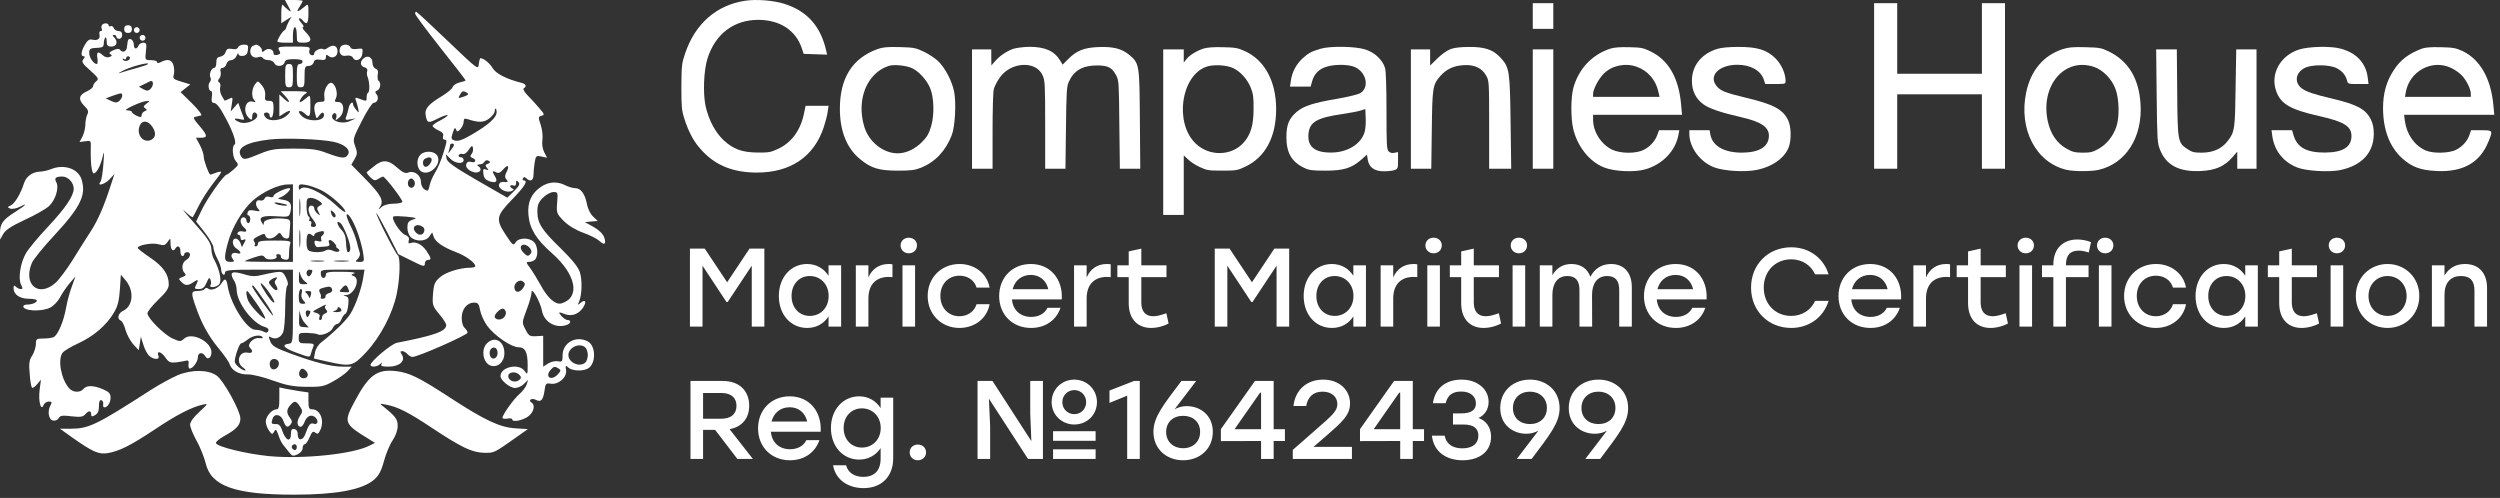 <svg width="482" height="96" viewBox="0 0 482 96" fill="none" xmlns="http://www.w3.org/2000/svg">
<rect x="0" y="0" width="482" height="96" fill="#333333" stroke="none"/>
<path d="M55.577 1.197C56.213 2.394 56.213 2.431 55.502 1.87C55.128 1.571 54.679 1.122 54.53 0.935C54.38 0.711 54.23 1.459 54.23 2.544V4.489L55.203 3.853L56.213 3.217L55.689 4.115C55.427 4.638 55.203 5.199 55.166 5.349C55.166 5.498 54.978 5.76 54.754 5.91C54.343 6.172 53.482 7.593 53.482 8.004C53.482 8.116 54.156 8.229 54.978 8.229H56.474V6.733C56.474 5.91 56.661 5.237 56.849 5.237C57.073 5.237 57.223 5.91 57.223 6.733C57.223 8.191 57.26 8.229 58.532 8.229C60.14 8.229 60.252 7.481 58.906 6.172C58.419 5.648 58.195 5.237 58.419 5.237C58.644 5.237 58.532 4.9 58.158 4.489C57.784 4.077 57.559 3.666 57.671 3.554C57.784 3.441 58.083 3.591 58.345 3.928C59.167 4.9 59.467 4.563 59.467 2.544C59.467 0.748 59.429 0.674 58.831 1.197C57.41 2.394 56.998 2.469 57.709 1.384C58.045 0.861 58.345 0.3 58.345 0.187C58.345 0.075 57.597 0 56.661 0H54.941L55.577 1.197Z" fill="white"/>
<path d="M80.041 2.656C80.041 2.88 82.247 5.835 84.903 9.201C87.596 12.567 89.765 15.41 89.765 15.485C89.765 15.597 89.241 15.746 88.606 15.896C87.97 16.046 87.371 16.457 87.259 16.794C87.184 17.13 86.249 17.878 85.239 18.514C82.472 20.16 81.799 21.02 82.098 22.404C82.397 23.788 82.584 23.788 84.566 22.778C85.426 22.366 86.174 22.105 86.287 22.217C86.399 22.292 85.8 22.74 84.94 23.189C84.08 23.601 83.407 24.087 83.407 24.274C83.407 24.461 83.893 24.835 84.529 25.134C85.314 25.471 85.576 25.807 85.426 26.256C85.314 26.705 85.426 26.929 85.763 26.929C86.212 26.929 86.174 27.341 85.501 29.435C85.09 30.857 84.342 32.577 83.856 33.325C83.407 34.073 82.921 35.195 82.808 35.831C82.584 36.841 82.509 36.916 81.873 36.541C81.462 36.28 81.163 35.681 81.163 35.083C81.163 33.811 79.891 32.839 78.769 33.25C78.171 33.512 77.684 33.288 76.562 32.315C74.879 30.782 73.757 30.707 72.112 32.053C71.438 32.614 70.802 33.101 70.728 33.175C70.615 33.25 70.915 33.662 71.364 34.148C72.074 34.821 72.299 34.896 72.934 34.484C73.346 34.26 73.757 34.036 73.832 34.036C74.243 34.036 77.759 38.636 77.572 38.935C77.46 39.122 76.674 39.272 75.852 39.272C74.917 39.272 74.019 39.534 73.57 39.908C72.86 40.544 72.86 40.544 73.346 39.758C74.019 38.636 73.383 37.477 70.242 34.297L67.736 31.754L68.371 30.669C68.895 29.735 68.932 29.435 68.484 28.201C67.997 26.855 68.035 26.705 69.755 23.339C70.728 21.394 71.775 19.823 72.037 19.823C72.785 19.823 73.121 18.813 72.598 18.177C72.261 17.803 72.299 17.616 72.747 17.429C73.346 17.205 73.533 15.896 72.972 15.559C72.822 15.447 72.747 14.924 72.822 14.4C72.972 13.764 72.822 13.39 72.411 13.241C72.074 13.128 71.812 12.605 71.812 12.118C71.812 11.034 70.915 10.585 70.129 11.221C69.344 11.857 69.419 12.754 70.279 12.979C70.728 13.091 70.915 13.39 70.802 13.689C70.69 13.989 70.728 14.512 70.877 14.849C71.251 15.784 71.326 17.616 70.99 17.841C70.802 17.916 70.69 18.327 70.69 18.738C70.69 19.561 70.69 19.561 69.381 19.075C68.521 18.738 68.409 18.776 68.596 19.299C68.708 19.636 68.932 20.347 69.045 20.87C69.232 21.843 69.232 21.843 68.671 21.17C68.334 20.758 68.072 20.309 68.072 20.122C68.072 19.374 67.399 19.935 67.212 20.833C67.1 21.431 66.875 22.179 66.726 22.553C66.501 23.114 66.651 23.189 67.549 23.002L68.633 22.815L67.549 23.301C65.903 24.124 63.434 23.227 64.145 22.067C64.519 21.469 65.08 21.992 64.818 22.74C64.594 23.301 64.706 23.264 65.417 22.666C66.539 21.656 66.389 19.636 65.192 19.674C64.519 19.674 64.444 19.561 64.743 19C65.155 18.215 64.856 16.644 64.145 16.083C63.434 15.485 62.312 17.242 62.537 18.626C62.649 19.524 62.574 19.636 61.751 19.636C60.667 19.636 60.367 20.384 60.779 21.992C61.003 22.927 61.078 22.965 61.489 22.329C62.088 21.544 62.462 21.506 62.462 22.217C62.462 23.376 59.62 23.563 58.31 22.479C57.824 22.067 57.525 21.618 57.675 21.469C57.862 21.319 58.273 21.469 58.647 21.805C59.694 22.778 59.844 22.591 59.844 20.309C59.844 18.364 59.806 18.252 59.208 18.776C57.936 19.86 57.488 19.973 57.936 19.15C58.161 18.701 58.647 18.177 59.021 17.991C59.47 17.691 58.946 17.616 56.889 17.579H54.121L54.907 18.439C56.029 19.636 55.954 20.16 54.795 19.075L53.86 18.215V20.309V22.441L54.795 21.843C56.104 20.983 56.365 21.431 55.131 22.404C54.047 23.264 52.027 23.451 51.316 22.74C50.718 22.142 50.755 21.693 51.429 21.693C51.728 21.693 51.99 21.955 51.99 22.292C51.99 22.591 52.177 22.74 52.364 22.628C52.588 22.516 52.738 21.731 52.738 20.908C52.738 19.636 52.625 19.449 51.877 19.449C51.129 19.449 51.017 19.299 51.129 18.402C51.204 17.766 50.98 17.018 50.493 16.457C49.745 15.559 49.708 15.522 49.184 16.233C48.511 17.093 48.436 18.738 49.035 19.337C49.371 19.674 49.297 19.748 48.736 19.599C47.202 19.187 46.716 21.693 48.1 22.853C48.511 23.189 48.623 23.114 48.623 22.479C48.623 21.693 49.147 21.394 49.521 21.992C50.082 22.927 47.651 24.124 46.192 23.563C44.958 23.077 44.995 22.666 46.23 22.965C47.09 23.189 47.165 23.114 46.94 22.553C46.791 22.179 46.492 21.431 46.305 20.87L45.931 19.823L45.182 20.683L44.472 21.506L44.696 20.085C44.921 18.701 44.883 18.664 44.135 19.075C43.687 19.299 43.312 19.449 43.275 19.374C43.238 19.299 42.976 18.888 42.714 18.402C42.452 17.916 42.34 17.205 42.452 16.831C42.564 16.457 42.49 16.046 42.265 15.896C41.966 15.709 41.966 15.485 42.303 15.111C42.527 14.811 42.639 14.25 42.527 13.839C42.415 13.353 42.527 13.091 42.901 13.091C43.2 13.091 43.537 12.754 43.649 12.343C43.761 11.931 44.173 11.595 44.547 11.595C44.958 11.595 45.444 11.221 45.631 10.735C45.818 10.286 45.968 10.136 45.968 10.398C46.005 10.697 46.342 10.847 46.866 10.772C47.464 10.697 47.726 10.361 47.801 9.613C47.913 8.752 47.801 8.603 47.015 8.603C46.492 8.603 46.005 8.827 45.893 9.126C45.743 9.463 45.332 9.575 44.696 9.426C43.948 9.313 43.687 9.426 43.499 10.024C43.387 10.473 42.938 10.847 42.49 10.922C41.891 10.996 41.704 11.296 41.704 12.044C41.742 12.642 41.517 13.091 41.293 13.091C40.732 13.091 40.245 14.4 40.582 14.961C40.732 15.185 40.657 15.597 40.433 15.859C40.021 16.345 40.245 17.579 40.732 17.579C40.881 17.579 40.956 18.065 40.844 18.701C40.732 19.449 40.844 19.823 41.143 19.823C41.742 19.823 42.415 20.683 43.612 22.965C44.995 25.583 45.669 27.603 45.22 27.864C44.659 28.238 44.846 30.37 45.482 31.081C46.043 31.717 46.005 31.829 45.033 32.689C44.434 33.213 43.836 33.662 43.724 33.662C43.2 33.662 39.946 38.262 38.937 40.394L37.815 42.713L39.498 44.845C40.395 46.004 41.143 47.276 41.143 47.687C41.143 48.099 41.48 49.071 41.891 49.856C42.303 50.605 42.639 51.577 42.639 51.951C42.639 52.362 42.826 52.811 43.013 52.923C43.238 53.035 43.387 52.886 43.387 52.587C43.387 52.063 44.248 51.988 49.932 51.988H56.478V59.057C56.478 66.126 56.478 66.163 55.655 66.276C54.196 66.463 54.72 67.099 57.039 67.959C59.806 68.969 59.732 68.969 59.956 68.146C60.031 67.809 60.255 67.211 60.405 66.837C60.629 66.313 60.442 66.201 59.133 66.201C57.712 66.201 57.6 66.126 57.6 65.154C57.6 64.219 57.675 64.144 59.245 64.181C60.143 64.219 61.041 64.331 61.228 64.443C61.901 64.854 63.771 64.106 64.145 63.283C64.332 62.835 64.743 62.461 65.005 62.461C65.267 62.461 65.641 62.049 65.828 61.563C66.015 61.077 66.352 60.591 66.576 60.516C66.8 60.441 67.062 59.693 67.137 58.833C67.287 57.599 67.174 57.224 66.651 57.112C66.09 56.963 66.09 56.925 66.726 56.888C68.371 56.776 69.568 53.746 68.184 53.223C67.623 52.998 67.623 52.961 68.297 52.699C68.708 52.549 67.736 52.4 65.94 52.4C63.509 52.362 62.836 52.474 62.836 52.886C62.836 53.821 61.901 53.821 61.864 52.886C61.789 51.988 61.789 51.988 66.015 51.988H70.279L70.054 53.372C69.755 55.541 68.521 58.982 67.549 60.516C66.763 61.788 64.369 64.106 61.938 66.014C61.377 66.425 60.854 67.285 60.742 67.921L60.517 69.118L63.135 69.717C67.661 70.726 68.035 70.652 70.615 67.884C73.308 65.004 75.702 60.478 76.487 56.663C77.123 53.634 77.236 49.52 76.674 49.183C76.226 48.884 72.56 41.703 72.56 41.105C72.56 40.88 73.495 42.563 74.692 44.845L76.787 48.996L79.367 50.268C81.649 51.427 81.911 51.465 81.911 50.829C81.911 50.455 82.172 50.118 82.472 50.118C83.22 50.118 83.182 49.819 82.21 48.36C81.35 47.089 80.115 46.49 79.143 46.864C78.769 47.014 78.694 46.864 78.806 46.341C78.956 45.855 78.732 45.555 78.133 45.294C77.161 44.957 75.328 42.077 75.852 41.74C76.039 41.628 77.161 41.666 78.395 41.778C80.377 42.002 80.489 42.039 79.592 42.339C78.732 42.638 78.545 42.937 78.545 43.91C78.545 44.62 78.844 45.406 79.218 45.742C80.19 46.64 82.135 46.565 82.771 45.593L83.332 44.807L83.594 45.593C83.893 46.602 85.389 47.65 87.858 48.585C89.765 49.295 91.635 50.642 91.635 51.315C91.635 51.465 91.224 51.614 90.7 51.614C88.68 51.614 85.913 52.474 84.791 53.484C83.818 54.345 83.631 54.793 83.481 56.701C83.332 58.833 83.407 59.02 84.678 60.553C85.426 61.413 86.025 62.386 86.025 62.685C86.025 63.882 83.669 64.705 76.525 66.089C75.478 66.276 71.438 69.679 71.438 70.352C71.438 70.839 72.71 70.764 73.271 70.203C73.682 69.829 73.757 69.829 73.533 70.203C73.346 70.577 73.72 70.689 74.917 70.689C76.974 70.689 78.245 69.604 77.497 68.407C77.123 67.847 77.123 67.697 77.572 67.697C77.834 67.697 78.283 67.959 78.545 68.258C78.806 68.557 79.255 68.819 79.517 68.819C80.564 68.819 90.139 64.593 90.139 64.144C90.139 63.882 89.877 63.471 89.578 63.209C89.241 62.947 89.017 62.124 89.017 61.301C89.017 59.618 90.027 58.346 91.411 58.346C92.159 58.346 92.346 58.571 92.57 59.843C92.72 60.628 93.318 61.974 93.916 62.797C95.263 64.667 98.592 66.949 99.938 66.949C101.247 66.949 101.733 67.847 101.733 70.39C101.733 72.26 101.696 72.335 101.135 71.512C100.05 69.978 96.497 70.726 96.497 72.522C96.497 73.307 98.293 74.803 99.302 74.803C99.826 74.803 100.574 74.466 101.023 74.018L101.808 73.232L101.546 74.13C101.397 74.579 100.798 75.402 100.2 75.925C99.078 76.86 96.871 79.965 96.871 80.563C96.871 80.713 97.283 80.787 97.806 80.713C98.33 80.6 98.741 80.675 98.741 80.825C98.741 81.423 100.387 81.161 101.659 80.413C102.855 79.665 103.304 78.132 102.481 77.608C101.733 77.159 102.519 76.673 103.304 77.085C104.277 77.608 104.726 77.159 104.987 75.289C105.174 73.943 105.249 73.831 106.184 73.98C107.68 74.205 109.326 72.746 109.139 71.4C108.989 70.427 109.027 70.352 109.588 70.876C110.298 71.512 112.281 71.624 113.328 71.063C114.936 70.203 114.936 66.687 113.328 65.827C111.084 64.63 108.466 66.051 108.466 68.52C108.466 69.717 108.391 69.829 107.531 69.642C107.007 69.567 106.184 69.754 105.661 70.091L104.726 70.689V67.734V64.742L103.379 64.817C102.145 64.892 101.92 64.742 101.322 63.545C100.611 62.199 100.611 62.199 101.546 59.693C102.07 58.346 102.481 56.85 102.481 56.364C102.481 55.205 104.165 58.16 104.501 59.955C104.913 62.161 107.269 63.433 109.363 62.61C110.074 62.349 110.149 61.713 109.476 61.713C109.176 61.713 108.653 61.376 108.279 60.965C107.531 60.104 107.643 60.067 108.989 60.591C110.261 61.039 111.607 60.553 112.43 59.282C113.141 58.16 112.879 57.636 111.944 58.384C111.383 58.87 111.346 58.833 111.645 58.16C112.206 56.85 112.281 53.933 111.794 52.474C111.495 51.502 110.261 50.006 108.092 47.874C104.426 44.321 103.603 43.012 103.603 40.768C103.603 39.534 103.828 38.973 104.688 38.112C105.287 37.514 106.184 37.028 106.708 37.028C107.568 37.028 107.568 37.103 107.418 39.085C107.269 41.067 107.306 41.179 108.69 42.601C109.588 43.498 111.009 44.358 112.468 44.882C113.739 45.331 115.123 46.041 115.572 46.453C116.544 47.388 116.956 47.051 116.47 45.705C116.245 45.106 115.46 44.321 114.45 43.76L112.767 42.825L114.001 42.713L115.235 42.601L114.338 41.74C113.851 41.291 113.328 40.244 113.178 39.421C112.804 37.402 111.981 36.28 110.934 36.28C110.448 36.28 109.55 36.018 108.989 35.719C107.456 34.933 105.773 35.008 104.314 36.018C102.444 37.252 101.659 39.01 101.883 41.441C102.107 44.097 103.416 46.191 106.409 48.809C111.121 52.961 111.944 57.374 108.241 58.496C107.119 58.833 105.511 57.411 104.202 54.906C103.603 53.821 102.706 52.362 102.22 51.689C101.397 50.605 101.397 50.492 101.995 50.492C102.407 50.492 102.893 50.305 103.155 50.043C103.828 49.37 103.678 47.313 102.93 46.64C101.958 45.742 99.976 45.817 99.415 46.715C99.003 47.425 98.853 47.313 97.544 45.331C95.525 42.264 95.637 41.666 98.741 38.449C101.21 35.906 101.883 34.784 100.948 34.784C100.761 34.784 100.686 34.597 100.836 34.372C100.985 34.073 101.172 34.073 101.472 34.372C102.22 35.12 102.855 34.821 102.855 33.736C102.855 33.175 102.968 32.091 103.08 31.343C103.304 30.034 103.379 29.959 104.389 30.183L105.474 30.408L104.913 29.323C104.576 28.65 104.464 27.752 104.576 26.929C104.688 26.181 104.539 24.947 104.239 24.049C103.753 22.628 103.753 22.479 104.389 22.329C105.025 22.142 104.987 22.03 104.052 20.945C103.491 20.272 102.481 19.15 101.808 18.477C101.135 17.803 100.761 17.168 100.985 17.018C101.621 16.644 101.397 16.195 100.537 15.971C97.694 15.26 95.637 14.213 95.001 13.166C94.403 12.156 93.243 11.221 92.608 11.221C92.533 11.221 92.383 11.744 92.308 12.38C92.196 13.502 92.084 13.39 86.324 7.892C83.07 4.788 80.34 2.244 80.228 2.244C80.115 2.244 80.041 2.431 80.041 2.656ZM90.064 17.916C90.438 18.14 90.289 18.327 89.428 18.626C88.344 19 88.269 19 88.643 18.327C89.092 17.504 89.316 17.429 90.064 17.916ZM95.749 21.656C95.749 22.628 94.253 24.012 91.261 25.77C89.391 26.892 88.418 27.266 87.783 27.116C86.96 26.892 86.922 26.78 87.296 25.583C87.596 24.685 87.745 24.498 87.895 24.91C88.119 25.471 88.194 25.471 88.755 24.91C89.092 24.536 89.391 23.9 89.391 23.488C89.391 22.853 89.541 22.778 90.251 23.002C92.308 23.675 93.318 23.638 94.365 22.815C94.926 22.366 95.375 21.768 95.375 21.469C95.375 21.17 95.45 20.945 95.562 20.945C95.674 20.945 95.749 21.244 95.749 21.656ZM64.295 27.341C66.464 27.79 67.698 28.912 67.062 29.847C66.576 30.632 65.865 30.557 63.023 29.51C61.19 28.799 60.068 28.65 56.665 28.65C53.074 28.65 52.251 28.762 50.082 29.66C47.202 30.857 46.903 30.894 46.417 30.034C45.556 28.5 47.501 27.416 51.99 26.892C54.944 26.555 61.826 26.817 64.295 27.341ZM87.521 27.939C87.521 28.126 87.222 28.575 86.885 28.986C86.362 29.66 86.324 29.66 86.549 29.061C86.661 28.687 86.773 28.201 86.773 28.014C86.773 27.827 86.96 27.677 87.147 27.677C87.371 27.677 87.521 27.79 87.521 27.939ZM90.924 29.697C90.588 30.071 90.625 30.258 91.074 30.445C91.934 30.744 91.747 31.492 90.887 31.23C90.363 31.081 90.064 31.193 89.915 31.605C89.466 32.689 91.972 33.886 92.608 32.876C92.72 32.652 92.608 32.315 92.346 32.128C91.859 31.829 91.897 31.754 92.757 31.642C92.981 31.642 93.281 31.418 93.43 31.156C93.58 30.894 93.916 30.819 94.216 31.006C94.59 31.23 94.552 31.38 94.066 31.567C93.543 31.754 93.505 31.904 93.879 32.353C94.29 32.839 94.253 32.876 93.73 32.689C93.168 32.465 93.094 32.614 93.206 33.512C93.281 34.297 93.617 34.672 94.328 34.933C95.6 35.382 96.048 35.008 95.45 34.036C94.852 33.026 94.889 32.801 95.637 33.213C96.086 33.475 96.46 33.325 97.096 32.577C97.993 31.567 98.293 32.016 97.582 33.325C97.32 33.886 97.32 34.223 97.657 34.634C98.031 35.083 97.956 35.158 97.208 35.083C96.647 35.008 96.31 35.195 96.198 35.606C96.048 36.429 97.657 37.252 98.629 36.841C99.078 36.654 99.153 36.504 98.853 36.392C98.592 36.28 98.367 36.055 98.367 35.868C98.367 35.719 98.629 35.644 98.928 35.756C99.302 35.906 99.489 35.756 99.489 35.307C99.489 34.784 99.602 34.746 99.938 35.083C100.312 35.457 100.125 35.831 99.115 36.841L97.806 38.112L92.009 34.784C87.558 32.203 86.174 31.23 86.1 30.557L85.95 29.735L86.773 30.557C87.671 31.53 89.391 31.717 89.391 30.857C89.391 30.557 89.129 30.296 88.793 30.296C88.493 30.296 88.344 30.108 88.456 29.884C88.606 29.66 88.942 29.585 89.204 29.697C89.503 29.809 90.027 29.435 90.363 28.874C90.962 28.014 91.074 27.977 91.186 28.538C91.261 28.912 91.149 29.435 90.924 29.697ZM79.928 35.008C80.228 35.794 79.442 36.579 78.881 36.018C78.395 35.532 78.694 34.41 79.293 34.41C79.517 34.41 79.779 34.672 79.928 35.008ZM56.478 43.012V50.492H51.728C49.147 50.492 47.09 50.417 47.165 50.343C47.24 50.268 48.062 49.931 48.998 49.632C50.493 49.146 50.718 49.146 51.092 49.669C51.541 50.305 53.71 50.006 53.299 49.37C53.186 49.146 53.336 48.996 53.635 48.996C53.972 48.996 54.196 49.221 54.159 49.445C54.084 49.707 54.421 49.969 54.907 50.043C55.617 50.156 55.73 50.006 55.73 48.884C55.73 48.136 55.842 47.313 55.954 46.977C56.141 46.453 55.73 46.378 52.962 46.378C50.344 46.378 49.745 46.49 49.745 46.939C49.745 47.238 49.559 47.5 49.297 47.5C49.072 47.5 48.998 47.388 49.11 47.238C49.259 47.126 49.184 46.789 48.998 46.565C48.698 46.228 48.96 45.929 49.82 45.518C50.905 44.994 51.054 44.994 51.167 45.443C51.354 46.191 52.551 46.154 53.299 45.368C53.897 44.77 53.972 44.77 54.309 45.368C54.72 46.116 55.73 46.228 55.767 45.518C55.767 45.294 55.842 44.433 55.917 43.685C56.029 42.451 55.917 42.301 55.019 42.189C52.887 41.927 50.867 42.301 50.867 42.975C50.83 43.498 50.793 43.461 50.456 42.862C49.82 41.852 50.606 41.516 53.373 41.703C55.58 41.852 55.73 41.815 55.954 40.992C56.365 39.384 55.992 38.711 54.608 38.524C53.486 38.337 53.411 38.262 54.084 38.038C55.056 37.701 56.403 36.28 55.767 36.28C54.944 36.28 52.738 37.364 52.738 37.776C52.738 38.038 52.438 38.112 51.99 37.963C51.503 37.813 51.167 37.925 51.017 38.262C50.905 38.599 50.531 38.748 50.082 38.636C49.259 38.412 49.072 39.571 49.858 40.356C50.232 40.768 50.082 40.805 49.147 40.618C48.249 40.431 47.913 40.506 47.763 40.917C47.614 41.254 47.688 41.516 47.875 41.516C48.1 41.516 48.249 41.852 48.249 42.264C48.249 42.675 48.1 43.012 47.875 43.012C47.688 43.012 47.501 42.75 47.501 42.451C47.501 42.152 47.24 41.89 46.94 41.89C46.641 41.89 46.379 42.189 46.379 42.601C46.379 42.975 46.641 43.498 46.94 43.76C47.726 44.396 47.651 44.845 46.791 44.62C46.417 44.508 45.968 44.62 45.856 44.845C45.706 45.069 45.781 45.256 45.968 45.256C46.192 45.256 46.379 45.518 46.379 45.855C46.379 46.228 46.566 46.378 46.94 46.228C47.427 46.041 47.464 46.154 47.09 46.827L46.641 47.65L46.342 46.827C46.155 46.378 45.781 46.004 45.444 46.004C44.621 46.004 44.734 47.425 45.631 47.949C46.566 48.547 46.604 49.108 45.669 48.809C44.771 48.547 44.285 49.221 44.883 49.931C45.257 50.417 45.182 50.492 44.36 50.492C43.2 50.492 43.125 49.819 43.911 46.902C44.696 43.91 46.716 40.506 48.698 38.711C50.606 37.028 53.635 35.569 55.468 35.569L56.478 35.532V43.012ZM61.901 36.654C63.659 37.514 66.576 40.095 66.576 40.805C66.576 41.067 65.716 40.469 64.706 39.496C62.051 37.028 58.572 35.457 57.899 36.467C57.712 36.691 57.6 36.541 57.6 36.13C57.6 35.532 57.787 35.457 58.946 35.644C59.694 35.756 61.003 36.242 61.901 36.654ZM57.862 41.404C57.787 42.189 57.712 41.553 57.712 40.02C57.712 38.486 57.787 37.851 57.862 38.599C57.936 39.384 57.936 40.656 57.862 41.404ZM61.527 38.748C62.238 39.272 62.238 39.347 61.602 39.683C61.078 39.983 61.041 40.207 61.415 40.88C61.789 41.628 61.789 41.666 61.228 41.179C60.854 40.917 60.592 40.431 60.592 40.169C60.592 39.87 60.33 39.646 60.031 39.646C59.245 39.646 59.32 41.03 60.218 42.152C61.115 43.311 61.153 43.76 60.367 43.76C59.993 43.76 59.844 43.536 59.993 43.199C60.106 42.9 60.031 42.638 59.806 42.638C59.582 42.638 59.507 42.488 59.657 42.301C59.769 42.114 59.694 41.852 59.47 41.703C59.283 41.591 59.096 40.73 59.096 39.795C59.096 38.337 59.171 38.15 59.956 38.15C60.405 38.15 61.115 38.449 61.527 38.748ZM55.318 39.496C55.692 39.833 53.635 39.608 53.112 39.272C52.7 39.01 52.925 38.973 53.86 39.122C54.57 39.272 55.243 39.421 55.318 39.496ZM64.706 41.553C64.706 42.227 64.033 41.89 63.846 41.105C63.696 40.506 63.734 40.431 64.182 40.805C64.482 41.03 64.706 41.366 64.706 41.553ZM69.157 45.443C69.568 46.677 69.98 48.323 70.054 49.071C70.242 50.38 70.204 50.492 69.344 50.492C68.446 50.492 68.446 50.455 69.007 49.894C69.344 49.52 69.493 49.034 69.344 48.66C69.232 48.323 68.97 47.425 68.783 46.64C68.596 45.855 68.035 44.396 67.511 43.386C67.025 42.414 66.726 41.516 66.838 41.366C67.212 40.992 68.371 43.049 69.157 45.443ZM66.95 45.555C67.698 47.5 67.736 48.622 67.062 48.622C66.913 48.622 66.763 47.874 66.726 46.939C66.688 45.742 66.464 44.994 65.903 44.396C64.93 43.386 64.743 42.264 65.641 43.012C65.94 43.236 66.539 44.396 66.95 45.555ZM57.862 47.388C57.787 48.173 57.712 47.538 57.712 46.004C57.712 44.471 57.787 43.835 57.862 44.583C57.936 45.368 57.936 46.64 57.862 47.388ZM81.499 43.723C82.135 44.134 81.761 45.256 81.05 45.256C80.34 45.256 79.554 44.284 79.854 43.76C80.153 43.311 80.789 43.274 81.499 43.723ZM62.462 44.845C62.462 45.069 62.312 45.294 62.088 45.443C61.901 45.555 61.826 45.892 61.938 46.191C62.088 46.565 61.938 46.64 61.34 46.49C60.667 46.303 60.554 46.416 60.667 46.977C60.742 47.35 61.003 47.687 61.265 47.65C61.489 47.612 62.163 47.575 62.686 47.538C63.397 47.5 63.621 47.35 63.472 46.939C63.135 46.116 63.696 46.041 64.444 46.827C64.781 47.201 64.968 47.5 64.818 47.5C64.631 47.5 64.781 47.65 65.08 47.874C65.903 48.398 65.192 48.809 64.22 48.36C63.659 48.099 63.135 48.061 62.799 48.286C62.2 48.66 60.554 48.734 59.694 48.398C59.283 48.248 59.096 47.687 59.096 46.789C59.096 45.144 59.395 44.732 60.106 45.294C60.442 45.593 60.592 45.593 60.592 45.331C60.592 44.994 61.153 44.695 62.2 44.545C62.35 44.545 62.462 44.658 62.462 44.845ZM102.257 47.949C102.556 48.435 102.519 48.734 102.182 49.071C101.808 49.445 101.546 49.37 100.948 48.734C100.088 47.912 100.275 47.014 101.247 47.201C101.584 47.276 102.033 47.612 102.257 47.949ZM62.387 50.38C61.826 50.455 60.816 50.455 60.143 50.38C59.47 50.305 59.919 50.23 61.153 50.23C62.387 50.23 62.948 50.305 62.387 50.38ZM67.062 50.38C66.389 50.455 65.267 50.455 64.631 50.38C63.958 50.305 64.482 50.23 65.828 50.23C67.174 50.23 67.698 50.305 67.062 50.38ZM58.759 54.232C59.432 54.756 59.432 54.793 58.535 54.793C57.675 54.793 57.6 54.644 57.637 53.297C57.675 52.288 57.749 52.1 57.862 52.736C57.974 53.26 58.348 53.933 58.759 54.232ZM60.218 52.138C60.218 52.699 59.694 53.447 59.432 53.26C58.871 52.923 59.058 51.988 59.657 51.988C59.956 51.988 60.218 52.063 60.218 52.138ZM100.873 55.504C100.2 56.477 99.34 56.514 99.19 55.579C99.003 54.606 100.163 53.709 100.873 54.307C101.285 54.644 101.285 54.831 100.873 55.504ZM63.434 56.514C63.023 56.626 62.686 56.925 62.761 57.15C62.799 57.411 62.574 57.599 62.2 57.599C61.864 57.599 61.714 57.486 61.826 57.374C61.938 57.224 61.901 56.813 61.676 56.439C61.377 55.841 61.527 55.691 62.537 55.429C63.509 55.167 63.808 55.242 63.995 55.691C64.145 56.102 63.958 56.364 63.434 56.514ZM67.1 55.579C67.436 56.402 67.436 56.402 66.389 56.327C65.305 56.289 65.305 56.252 65.94 55.541C66.539 54.831 66.838 54.868 67.1 55.579ZM58.161 56.514C58.011 56.963 58.123 57.524 58.497 57.935C59.021 58.496 58.984 58.571 58.348 58.571C57.749 58.571 57.6 58.309 57.6 57.15C57.6 56.364 57.787 55.728 58.011 55.728C58.236 55.728 58.31 56.065 58.161 56.514ZM59.919 56.925C59.769 57.524 59.657 57.599 59.545 57.224C59.432 56.925 59.171 56.551 58.946 56.402C58.722 56.215 58.871 56.102 59.358 56.102C59.993 56.102 60.106 56.252 59.919 56.925ZM62.724 58.982C62.574 59.095 62.649 59.431 62.873 59.693C63.21 60.067 63.135 60.254 62.686 60.441C62.35 60.553 62.088 60.89 62.088 61.189C62.088 61.488 61.938 61.713 61.714 61.713C61.527 61.713 61.452 61.451 61.602 61.114C61.751 60.74 61.527 60.478 60.966 60.329C60.143 60.104 60.181 60.067 61.377 59.431C62.761 58.683 63.098 58.571 62.724 58.982ZM65.828 59.88C65.828 60.067 65.379 60.179 64.818 60.179C64.182 60.142 64.033 60.067 64.444 59.955C64.781 59.88 65.08 59.618 65.08 59.431C65.08 59.207 65.267 59.169 65.454 59.282C65.678 59.394 65.828 59.656 65.828 59.88ZM58.797 62.311L59.545 63.134L58.572 63.059C57.675 63.022 57.6 62.91 57.675 61.152C57.712 59.88 57.749 59.656 57.862 60.404C57.974 61.002 58.385 61.9 58.797 62.311ZM97.507 60.067C97.619 60.366 97.47 60.927 97.133 61.226C96.535 61.825 95.375 61.675 95.375 61.002C95.375 60.815 95.637 60.366 95.974 60.067C96.722 59.319 97.208 59.319 97.507 60.067ZM59.844 60.104C59.844 60.291 59.694 60.628 59.507 60.89C59.283 61.264 59.133 61.226 58.984 60.628C58.871 60.104 58.984 59.843 59.32 59.843C59.62 59.843 59.844 59.955 59.844 60.104ZM112.879 67.024C113.141 67.285 113.328 67.921 113.328 68.445C113.328 68.969 113.141 69.604 112.879 69.866C111.832 70.913 109.588 69.941 109.588 68.445C109.588 66.949 111.832 65.976 112.879 67.024ZM107.718 71.063C108.166 71.325 108.166 71.512 107.568 72.148C106.334 73.531 104.95 72.709 106.147 71.325C106.783 70.614 106.932 70.577 107.718 71.063ZM100.2 72.335C100.537 72.709 100.499 72.933 100.088 73.27C99.34 73.906 97.993 73.419 97.993 72.522C97.993 71.661 99.527 71.512 100.2 72.335Z" fill="white"/>
<path d="M19.636 4.864C19.523 5.051 19.523 5.387 19.636 5.612C19.748 5.799 19.673 5.986 19.411 5.986C19.187 5.986 19.075 6.285 19.187 6.696C19.374 7.519 18.776 7.893 17.691 7.631C17.242 7.519 16.831 7.818 16.382 8.604C15.596 9.95 15.522 10.848 16.12 10.848C16.419 10.848 16.382 11.035 16.083 11.409C15.671 11.895 15.858 12.232 17.392 13.578C18.962 14.999 19.112 15.224 18.551 15.673C18.215 15.934 17.953 16.383 17.953 16.608C17.953 16.869 17.392 17.318 16.756 17.617C15.185 18.291 15.035 19.188 16.232 20.385C17.018 21.171 17.13 21.507 16.831 22.068C16.644 22.442 16.457 23.34 16.457 24.013C16.457 24.686 16.195 25.734 15.896 26.332L15.335 27.379L16.457 27.23C17.504 27.08 17.541 27.117 17.504 28.389C17.429 31.494 17.691 33.588 18.14 33.438C18.738 33.176 19.374 31.942 19.823 30.11C20.084 28.913 20.122 29.249 19.935 31.606C19.823 33.251 19.561 34.822 19.374 35.047C18.588 36.019 20.234 35.533 21.132 34.56L22.067 33.55L21.468 35.383C20.047 39.797 18.925 42.377 17.504 44.584C16.644 45.893 15.073 48.399 13.988 50.157C12.866 51.952 11.37 53.934 10.659 54.57C7.405 57.413 4.413 54.832 6.134 50.718C6.433 50.007 8.378 47.614 10.435 45.407C15.596 39.871 16.718 37.478 15.671 34.448C14.961 32.466 12.268 31.606 9.837 32.615C9.276 32.84 8.228 33.102 7.555 33.102C6.209 33.176 5.012 34.074 4.638 35.308C4.039 37.253 2.88 39.198 2.132 39.572C1.421 39.909 1.384 39.984 1.945 40.208C2.319 40.358 3.104 40.208 3.74 39.909C5.498 39.011 5.087 39.497 2.843 40.919C0.524 42.377 0 43.163 0 44.958L0.037 46.192L0.598 45.145C1.047 44.359 2.132 43.611 4.787 42.377C6.77 41.48 8.864 40.283 9.463 39.722C10.697 38.562 11.407 36.243 10.884 35.196C10.398 34.336 10.697 34.037 12.006 34.037C13.128 34.037 14.213 35.196 14.213 36.393C14.213 37.777 12.567 40.171 9.313 43.649C7.48 45.594 5.535 47.913 5.012 48.81C3.927 50.68 3.441 53.747 4.077 54.907C4.413 55.58 4.413 55.73 4.002 55.73C3.74 55.73 3.329 55.542 3.067 55.281C2.73 54.944 2.618 55.019 2.618 55.58C2.618 56.777 3.815 57.6 5.535 57.6C6.396 57.6 7.106 57.749 7.106 57.936C7.106 58.348 6.171 58.722 5.199 58.722C4.825 58.722 4.488 58.871 4.488 59.058C4.488 59.993 8.079 60.143 9.724 59.283C10.36 58.946 11.183 58.086 11.594 57.3C11.968 56.552 12.829 55.318 13.427 54.608L14.549 53.298L13.876 55.169C13.464 56.216 12.941 58.161 12.716 59.47C12.268 61.938 11.22 64.444 10.398 64.968C10.136 65.117 9.238 65.267 8.415 65.267C6.994 65.267 6.919 65.342 6.919 66.389C6.882 66.987 6.583 67.997 6.209 68.558C5.648 69.381 5.535 70.054 5.722 72.037C5.797 73.383 6.022 74.58 6.171 74.73C6.321 74.879 6.732 74.58 7.144 74.094L7.892 73.196L7.63 75.253C7.368 77.46 7.929 79.405 8.415 78.058C8.565 77.722 9.014 77.422 9.388 77.422C10.024 77.422 10.061 77.535 9.724 78.17C9.089 79.33 9.388 80.938 10.248 81.088C10.622 81.162 11.108 80.975 11.295 80.639C11.594 80.115 12.043 80.04 13.801 80.265C15.484 80.452 16.008 80.377 16.419 79.891C17.055 79.143 17.579 79.105 17.579 79.853C17.579 80.34 17.728 80.377 18.327 80.04C18.85 79.741 19.075 79.255 19.075 78.32C19.075 77.422 19.224 77.048 19.561 77.16C19.785 77.235 19.972 77.572 19.898 77.946C19.823 78.283 19.935 78.544 20.122 78.544C20.72 78.544 21.319 77.647 21.319 76.674C21.319 75.889 21.02 75.552 19.898 75.066C18.102 74.281 16.681 74.243 16.083 74.991C15.447 75.739 14.1 75.702 13.352 74.879C11.781 73.159 11.071 69.269 12.081 67.997C12.305 67.661 13.689 66.838 15.148 66.165C18.14 64.781 20.571 62.649 21.955 60.292C22.703 59.058 22.964 57.974 23.114 55.804L23.301 52.962L24.161 53.972C25.919 55.991 25.695 59.021 23.75 59.919C22.777 60.367 22.478 61.489 23.301 61.826C23.563 61.901 23.974 62.724 24.199 63.621C24.46 64.519 25.134 65.753 25.695 66.389L26.742 67.511L26.966 66.202L27.153 64.893L27.602 66.352C27.827 67.137 28.313 68.109 28.649 68.483C29.435 69.344 30.856 69.456 30.557 68.633C30.108 67.586 31.006 67.698 31.829 68.857C32.539 69.867 32.801 69.98 33.998 69.867C34.746 69.755 35.606 69.606 35.905 69.531C36.317 69.418 36.429 69.606 36.354 70.204C36.279 70.69 36.392 71.064 36.579 71.064C37.177 71.064 38.149 69.718 38.149 68.895C38.149 67.922 39.084 67.81 39.571 68.67C40.02 69.493 40.767 69.007 40.767 67.922C40.767 65.865 36.99 63.958 35.531 65.267C34.821 65.903 34.709 65.903 33.287 65.267C31.604 64.519 28.425 61.302 28.425 60.405C28.425 60.068 29.36 58.909 30.482 57.824C32.016 56.365 32.539 55.617 32.539 54.832C32.539 52.924 31.455 51.354 28.949 49.67C27.64 48.773 26.555 47.95 26.555 47.8C26.555 47.239 29.398 46.753 30.557 47.09C31.567 47.389 31.829 47.314 32.315 46.641C32.876 45.818 32.876 45.856 32.876 47.015C32.913 48.212 33.399 48.623 33.848 47.875C34.26 47.202 34.783 47.501 34.783 48.436C34.783 48.96 34.97 49.371 35.157 49.371C35.382 49.371 35.531 49.184 35.531 48.997C35.531 48.773 35.793 48.623 36.092 48.623C36.915 48.623 36.766 49.633 35.905 50.119C35.083 50.568 34.895 51.952 35.606 52.663C35.943 52.999 35.831 53.149 35.195 53.411C34.372 53.71 34.372 53.747 34.97 54.346C35.718 55.131 36.242 55.131 37.327 54.383C38.224 53.747 38.336 53.897 37.775 55.019C37.439 55.617 37.514 55.73 38.336 55.73C39.084 55.73 39.421 55.43 39.833 54.495C40.244 53.523 40.394 53.411 40.581 53.934C40.73 54.271 40.73 54.757 40.581 54.981C40.206 55.58 41.74 55.43 42.264 54.794C42.787 54.159 42.376 52.102 41.291 50.044C40.992 49.521 40.767 48.661 40.767 48.175C40.73 46.903 40.169 46.043 37.065 42.564C35.531 40.844 34.895 40.021 35.644 40.732C36.392 41.442 37.065 41.966 37.177 41.854C37.252 41.779 37.775 40.769 38.336 39.647C38.897 38.525 40.094 36.655 40.992 35.495C41.889 34.373 42.638 33.326 42.638 33.176C42.638 33.027 42.189 33.102 41.665 33.289C41.142 33.513 40.655 33.663 40.543 33.663C40.281 33.663 39.272 30.97 39.272 30.147C39.272 29.698 38.935 28.726 38.523 27.94L37.775 26.556H38.636C40.094 26.556 40.057 26.183 38.523 24.35C37.289 22.928 37.14 22.592 37.701 22.517C38.037 22.442 38.523 22.33 38.785 22.255C39.047 22.18 38.224 21.133 37.027 19.936L34.821 17.767L35.756 17.019L36.691 16.271L34.97 15.748C33.549 15.336 33.287 15.112 33.474 14.551C33.624 14.139 33.624 13.316 33.474 12.718C33.212 11.521 32.352 11.259 31.006 11.97C30.52 12.232 30.295 12.232 30.295 11.97C30.295 11.783 29.771 11.596 29.136 11.596C27.976 11.596 27.939 11.596 28.126 9.913C28.313 8.454 28.238 8.23 27.602 8.23C27.228 8.23 26.817 8.492 26.705 8.791C26.368 9.576 25.807 9.501 25.807 8.641C25.807 7.856 25.171 7.257 24.76 7.631C24.648 7.781 24.535 8.342 24.498 8.903C24.498 9.913 23.638 10.324 23.114 9.576C22.964 9.352 22.478 9.389 21.842 9.688C21.094 10.025 20.945 10.249 21.281 10.437C21.655 10.661 21.618 10.81 21.094 10.998C20.72 11.147 20.197 10.998 19.823 10.661C18.888 9.801 18.588 9.988 18.776 11.222C18.888 11.82 18.813 12.344 18.663 12.344C18.065 12.344 17.205 11.11 17.205 10.249C17.205 9.352 17.317 9.277 19.075 9.202C19.785 9.165 20.01 8.94 20.01 8.342C20.01 7.893 20.159 7.407 20.309 7.257C20.459 7.108 20.571 7.444 20.571 7.968C20.571 8.791 20.758 8.978 21.506 8.978C22.516 8.978 22.815 8.005 21.992 7.183C21.655 6.846 21.655 6.734 21.992 6.734C22.254 6.734 22.441 6.883 22.441 7.108C22.441 7.295 22.703 7.482 23.002 7.482C23.301 7.482 23.563 7.145 23.563 6.734C23.563 6.248 23.301 5.986 22.852 5.986C22.478 5.986 22.029 5.724 21.917 5.387C21.805 5.088 21.543 4.938 21.319 5.051C21.132 5.163 20.945 5.088 20.945 4.901C20.945 4.377 19.935 4.377 19.636 4.864ZM25.059 11.184C25.059 11.708 23.974 11.97 23.712 11.521C23.563 11.259 23.6 11.222 23.862 11.371C24.124 11.521 24.311 11.446 24.311 11.259C24.311 11.035 24.498 10.848 24.685 10.848C24.909 10.848 25.059 10.998 25.059 11.184ZM28.388 12.456C28.313 12.531 27.303 12.83 26.181 13.167C25.059 13.466 23.787 13.84 23.376 13.99C22.628 14.251 22.628 14.251 23.376 13.803C24.722 12.942 29.398 11.708 28.388 12.456ZM29.061 17.094C28.612 17.543 28.35 17.58 27.64 17.206L26.779 16.72L28.088 16.084C29.21 15.486 29.36 15.486 29.472 15.972C29.547 16.271 29.36 16.795 29.061 17.094ZM23.563 18.478C23.563 18.74 23.301 19.188 23.002 19.45C22.516 19.862 22.216 19.824 21.394 19.45L20.384 18.964L21.693 18.478C23.413 17.879 23.563 17.842 23.563 18.478ZM28.201 20.011C27.64 20.46 27.602 20.61 27.976 20.872C28.388 21.171 28.388 21.245 27.901 21.433C27.565 21.582 27.303 21.919 27.303 22.218C27.303 22.629 27.116 22.667 26.368 22.33C25.844 22.068 25.433 21.769 25.433 21.582C25.433 21.433 25.059 21.32 24.61 21.283C23.974 21.283 24.273 21.021 25.62 20.385C26.667 19.899 27.827 19.488 28.201 19.488C28.949 19.45 28.949 19.45 28.201 20.011ZM29.36 24.425C30.108 25.509 30.071 26.444 29.21 26.93C27.64 27.753 26.181 25.921 26.966 24.163C27.453 23.116 28.537 23.228 29.36 24.425Z" fill="white"/>
<path d="M23.938 5.608C23.938 6.094 24.199 6.356 24.686 6.356C25.172 6.356 25.434 6.094 25.434 5.608C25.434 5.122 25.172 4.86 24.686 4.86C24.199 4.86 23.938 5.122 23.938 5.608Z" fill="white"/>
<path d="M25.805 5.795C25.805 6.094 26.067 6.356 26.366 6.356C26.665 6.356 26.927 6.094 26.927 5.795C26.927 5.496 26.665 5.234 26.366 5.234C26.067 5.234 25.805 5.496 25.805 5.795Z" fill="white"/>
<path d="M26.93 7.29C26.93 7.589 27.192 7.851 27.491 7.851C27.79 7.851 28.052 7.589 28.052 7.29C28.052 6.99 27.79 6.728 27.491 6.728C27.192 6.728 26.93 6.99 26.93 7.29Z" fill="white"/>
<path d="M48.732 8.863C48.471 8.938 48.246 9.424 48.246 9.911C48.246 10.808 49.032 11.332 49.892 10.995C50.191 10.883 50.528 10.958 50.677 11.182C50.789 11.407 51.313 11.594 51.799 11.594C52.248 11.594 52.734 11.855 52.884 12.155C53.183 12.94 54.642 12.865 54.866 12.043C54.978 11.556 55.39 11.407 56.699 11.407C57.746 11.407 58.344 11.556 58.344 11.855C58.344 12.117 58.083 12.342 57.783 12.342C57.335 12.342 57.222 12.828 57.222 14.586C57.222 16.568 57.297 16.83 57.971 16.83C58.644 16.83 58.718 16.568 58.718 14.773C58.718 12.94 58.793 12.716 59.504 12.716C59.953 12.716 60.364 12.416 60.476 12.043C60.589 11.519 60.925 11.407 61.748 11.519C62.571 11.631 62.833 11.519 62.833 11.033C62.833 10.509 62.945 10.472 63.356 10.808C64.104 11.407 65.077 10.921 65.077 9.911C65.077 8.826 64.254 8.489 63.281 9.163C62.907 9.462 62.459 9.611 62.346 9.499C61.972 9.125 60.589 9.761 60.589 10.285C60.589 10.621 60.364 10.733 60.028 10.621C59.654 10.472 59.541 10.135 59.654 9.686C59.878 9.013 59.654 8.976 56.661 8.976C53.632 8.976 53.482 9.013 53.819 9.686C54.156 10.247 54.081 10.434 53.482 10.584C52.996 10.696 52.734 10.584 52.734 10.247C52.734 9.499 51.724 9.163 51.051 9.724C50.602 10.098 50.49 10.098 50.49 9.611C50.49 9.2 49.593 8.452 49.256 8.639C49.218 8.639 48.957 8.751 48.732 8.863Z" fill="white"/>
<path d="M65.603 9.167C65.191 10.176 65.752 10.962 66.762 10.737C67.361 10.625 67.847 10.775 68.034 11.111C68.52 12.046 69.754 11.523 69.867 10.326C69.979 9.316 69.941 9.279 68.857 9.428C68.146 9.541 67.66 9.428 67.548 9.092C67.286 8.419 65.865 8.456 65.603 9.167Z" fill="white"/>
<path d="M54.98 14.586C54.98 16.568 55.055 16.83 55.728 16.83C56.402 16.83 56.477 16.568 56.477 14.586C56.477 12.604 56.402 12.342 55.728 12.342C55.055 12.342 54.98 12.604 54.98 14.586Z" fill="white"/>
<path d="M81.008 29.884C80.222 30.744 80.334 32.502 81.232 33.063C82.84 34.035 85.271 31.604 84.299 29.996C83.701 29.061 81.831 28.986 81.008 29.884ZM83.139 30.52C83.514 30.894 82.691 32.165 82.092 32.165C81.419 32.165 81.344 30.819 82.017 30.557C82.691 30.258 82.878 30.258 83.139 30.52Z" fill="white"/>
<path d="M44.696 52.737C44.584 52.924 44.733 53.485 45.032 53.934C45.369 54.382 45.631 55.28 45.631 55.878C45.631 58.347 48.81 62.498 51.129 63.059C51.615 63.209 51.877 63.471 51.727 63.807C51.578 64.181 51.353 64.219 50.867 63.957C50.493 63.733 49.745 63.583 49.221 63.583C47.613 63.583 44.471 58.684 43.91 55.242C43.648 53.672 43.387 53.522 42.714 54.607C42.115 55.579 40.731 56.14 40.133 55.654C39.871 55.43 39.609 55.467 39.46 55.729C39.347 55.916 38.749 56.103 38.113 56.103C36.842 56.103 36.767 56.402 37.739 59.132C38.824 62.311 40.208 64.817 42.19 67.211C43.2 68.445 44.172 69.792 44.284 70.24C44.696 71.437 46.08 72.223 47.725 72.185C48.548 72.148 50.717 72.672 52.55 73.345C55.28 74.317 56.515 74.542 59.095 74.579C61.938 74.617 62.499 74.504 64.219 73.532C65.304 72.933 66.538 72.073 66.987 71.587L67.81 70.689H66.052C63.845 70.689 60.778 69.904 56.066 68.183C53.036 67.061 52.438 66.687 52.101 65.79C51.727 64.855 51.765 64.743 52.251 65.042C53.148 65.528 54.084 65.117 54.57 64.107C54.794 63.583 54.981 61.451 54.981 59.357C54.981 57.225 55.168 55.317 55.355 55.13C55.617 54.868 55.542 54.345 55.131 53.522C54.57 52.4 54.383 52.325 53.148 52.475C52.401 52.587 51.166 52.849 50.381 53.036C49.446 53.298 48.548 53.298 47.763 53.073C45.668 52.437 44.92 52.363 44.696 52.737ZM53.223 53.896C52.887 54.233 52.887 54.495 53.223 55.018C53.897 56.065 53.223 56.327 52.401 55.317C51.727 54.495 51.69 54.382 52.251 53.934C53.036 53.373 53.784 53.335 53.223 53.896ZM51.877 56.365C52.55 57.337 52.999 58.235 52.887 58.309C52.662 58.534 51.69 57.337 50.717 55.654C49.67 53.934 50.568 54.495 51.877 56.365ZM50.867 57.823C51.952 59.357 52.737 60.703 52.625 60.815C52.475 60.965 48.623 55.617 48.623 55.205C48.623 54.681 48.997 55.13 50.867 57.823ZM49.782 58.945C50.904 60.591 51.391 61.638 50.979 61.414C50.119 60.928 48.473 59.132 47.912 58.085C47.501 57.262 47.351 56.103 47.688 56.103C47.763 56.103 48.698 57.374 49.782 58.945ZM50.643 65.042C50.755 65.191 50.456 65.266 50.007 65.191C48.922 64.967 47.538 66.388 48.174 67.024C48.885 67.735 48.698 68.183 47.725 67.996C46.117 67.66 45.406 69.867 46.828 70.839C47.276 71.175 47.501 71.437 47.276 71.437C46.641 71.437 45.257 70.278 45.257 69.717C45.257 68.782 46.154 66.201 46.491 66.201C46.678 66.201 47.239 65.865 47.763 65.453C48.735 64.668 50.306 64.443 50.643 65.042ZM53.709 69.754C54.009 70.502 53.223 71.437 52.513 71.175C51.989 70.989 51.802 69.904 52.251 69.455C52.662 69.006 53.485 69.193 53.709 69.754ZM59.095 71.624C59.581 72.223 59.32 72.933 58.534 72.933C57.861 72.933 57.487 72.298 57.749 71.624C58.011 70.914 58.497 70.914 59.095 71.624Z" fill="white"/>
<path d="M93.878 66.198C92.681 67.395 93.13 70.013 94.626 70.499C95.973 70.91 97.244 69.788 97.244 68.105C97.244 65.749 95.374 64.702 93.878 66.198ZM95.935 68.068C95.935 69.115 94.851 69.564 94.514 68.629C94.177 67.806 94.626 66.909 95.337 67.021C95.711 67.096 95.935 67.507 95.935 68.068Z" fill="white"/>
<path d="M34.259 72.334C33.062 72.858 30.706 74.129 29.023 75.214C18.588 81.946 17.092 82.657 13.614 82.657H11.557L13.913 84.34C17.84 87.108 19 87.631 20.72 87.369C23.002 86.995 25.133 85.911 29.771 82.844C33.998 80.001 36.99 78.468 39.084 78.019C40.169 77.757 40.169 77.795 38.448 79.403C37.326 80.413 36.653 81.348 36.653 81.871C36.653 82.358 37.214 83.741 37.925 85.013C38.635 86.285 39.383 88.23 39.645 89.277C40.655 93.728 45.293 95.373 56.663 95.373C64.816 95.373 69.828 94.438 72.109 92.493C73.007 91.708 73.493 90.848 74.017 88.94C74.391 87.519 75.139 85.724 75.7 84.901C76.298 84.003 76.672 82.919 76.672 82.096C76.672 80.824 76.261 80.263 73.83 78.318C73.157 77.795 73.194 77.757 74.428 78.019C76.598 78.393 78.804 79.515 83.18 82.432C88.978 86.285 91.035 87.257 93.353 87.294C95.336 87.332 95.149 87.407 99.974 84.003L101.769 82.732L99.412 82.582C96.346 82.395 93.503 81.049 86.771 76.672C80.824 72.783 78.916 71.848 76.336 71.549C72.708 71.137 71.1 72.297 68.444 77.271C66.2 81.497 66.237 81.647 71.212 84.714L72.296 85.387L71.249 85.911C68.108 87.556 58.271 88.566 51.763 87.93C47.387 87.481 41.852 86.135 41.627 85.424C41.553 85.237 42.226 84.639 43.086 84.153C45.554 82.806 46.377 81.946 46.34 80.637C46.303 79.141 43.123 73.419 41.814 72.446C40.206 71.249 36.99 71.212 34.259 72.334Z" fill="white"/>
<path d="M53.858 76.822C53.858 78.43 53.746 78.917 53.297 78.917C52.437 78.917 51.24 80.3 51.24 81.273C51.24 81.722 51.502 82.507 51.839 82.993C52.437 83.816 52.512 83.816 52.849 83.218C53.148 82.657 53.26 82.732 53.671 83.854C53.896 84.602 54.307 85.424 54.532 85.686C54.793 85.986 55.28 86.621 55.691 87.145C56.327 87.968 56.514 88.005 57.374 87.594C57.935 87.332 58.346 86.846 58.346 86.397C58.346 85.986 58.533 85.649 58.758 85.649C58.945 85.649 59.394 85.05 59.693 84.302C60.142 83.218 60.366 83.068 60.778 83.405C61.189 83.742 61.376 83.667 61.675 83.068C62.648 81.273 61.825 78.917 60.179 78.917C59.581 78.917 59.468 78.655 59.468 77.271V75.663L57.898 75.438C57 75.289 55.728 75.102 55.093 74.952L53.858 74.69V76.822ZM57.823 78.356C58.384 79.216 58.384 79.365 57.785 80.263C57.15 81.236 57.262 82.283 57.972 82.283C58.197 82.283 58.533 81.871 58.721 81.348C59.169 80.151 60.104 79.777 60.852 80.525C61.488 81.161 61.226 81.984 60.441 81.684C59.843 81.46 59.468 81.946 58.907 83.592C58.459 84.976 57.411 85.088 57.411 83.779C57.411 83.218 57.187 82.806 56.776 82.732C56.289 82.619 56.102 82.844 56.102 83.554C56.102 85.424 55.055 85.013 54.344 82.844C54.083 82.058 53.746 81.722 53.148 81.759C52.325 81.797 52.213 81.61 52.587 80.637C52.998 79.627 54.232 79.927 54.644 81.161C55.093 82.395 55.429 82.545 56.065 81.797C56.364 81.423 56.327 81.086 55.915 80.562C55.205 79.627 55.205 78.954 55.99 78.094C56.776 77.196 57.075 77.234 57.823 78.356ZM57.224 86.21C57.224 86.509 57.075 86.771 56.888 86.771C56.402 86.771 56.065 86.172 56.364 85.873C56.776 85.462 57.224 85.649 57.224 86.21Z" fill="white"/>
<path d="M143.667 0.142C138.1 0.983 133.969 4.62 132.064 10.384C131.445 12.215 131.396 12.685 131.371 16.693C131.371 20.552 131.421 21.221 131.94 22.878C132.831 25.649 133.87 27.529 135.503 29.212C138.15 31.983 141.465 33.269 145.968 33.269C152.425 33.269 156.928 30.201 158.808 24.56C159.13 23.571 159.501 22.235 159.575 21.567L159.748 20.404H157.521H155.32L155.023 21.814C154.379 25.08 152.598 27.529 149.976 28.717C148.615 29.36 148.17 29.434 146.091 29.41C143.098 29.385 141.44 28.791 139.535 27.059C137.927 25.55 136.665 23.2 136.047 20.503C135.503 17.98 135.676 13.551 136.418 11.226C137.927 6.525 141.49 3.828 146.19 3.828C150.347 3.828 153.415 5.832 154.577 9.271L154.948 10.384L157.2 10.459L159.476 10.533L159.303 9.84C158.264 5.09 155.616 2.121 151.213 0.736C149.11 0.068 145.844 -0.18 143.667 0.142Z" fill="white"/>
<path d="M295.518 3.089V5.563H297.497H299.476V3.089V0.615H297.497H295.518V3.089Z" fill="white"/>
<path d="M361.328 16.573V32.53H363.555H365.781V25.355V18.181H373.946H382.11V25.355V32.53H384.336H386.563V16.573V0.615H384.336H382.11V7.419V14.222H373.946H365.781V7.419V0.615H363.555H361.328V16.573Z" fill="white"/>
<path d="M169.226 9.446C164.352 11.203 161.928 15.012 161.928 20.975C161.928 25.28 163.264 28.595 165.837 30.698C167.94 32.429 169.449 32.9 173.061 32.9C175.708 32.9 176.351 32.801 177.588 32.331C180.31 31.217 182.314 29.114 183.501 26.047C184.144 24.414 184.392 19.738 183.946 17.61C183.526 15.557 182.14 12.959 180.829 11.747C180.211 11.178 178.974 10.361 178.058 9.941C176.524 9.223 176.178 9.149 173.432 9.075C171.082 9.025 170.216 9.1 169.226 9.446ZM175.931 13.182C177.217 13.825 178.652 15.433 179.295 16.893C180.087 18.724 180.186 22.113 179.518 24.364C179.048 25.873 178.751 26.393 177.662 27.482C176.327 28.793 174.644 29.56 173.061 29.56C170.315 29.56 167.544 27.383 166.653 24.488C165.045 19.293 167.098 14.097 171.329 12.712C172.343 12.365 174.842 12.637 175.931 13.182Z" fill="white"/>
<path d="M195.325 9.423C194.039 9.893 192.752 10.759 191.812 11.847L191.144 12.614L191.119 11.056V9.522H189.264H187.408V21.026V32.53H189.387H191.367V25.281C191.367 21.125 191.466 17.661 191.614 17.142C191.762 16.647 192.233 15.707 192.678 15.064C194.781 11.922 199.704 11.6 201.015 14.519C201.461 15.509 201.51 16.202 201.51 24.044V32.53H203.465H205.419L205.518 24.663C205.592 17.81 205.666 16.697 206.038 15.831C207.027 13.604 208.685 12.639 211.456 12.614C213.658 12.614 214.424 13.01 215.241 14.618C215.711 15.509 215.736 16.177 215.81 24.044L215.909 32.53H217.863H219.843L219.768 23.055C219.694 12.367 219.669 12.268 217.764 10.61C216.305 9.373 214.598 8.953 211.678 9.076C208.932 9.2 207.497 9.794 205.864 11.476L204.875 12.466L204.38 11.649C203.267 9.819 201.461 9.027 198.442 9.027C197.304 9.052 195.968 9.225 195.325 9.423Z" fill="white"/>
<path d="M232.013 9.371C230.677 9.816 229.341 10.633 228.723 11.424L228.228 12.067V10.781V9.519H226.249H224.27V25.477V41.434H226.249H228.228V35.694V29.954L229.044 30.721C229.465 31.167 230.504 31.835 231.32 32.206C232.681 32.849 233.052 32.899 235.65 32.899C238.322 32.899 238.594 32.849 240.103 32.132C243.963 30.301 246.041 26.417 246.041 21.023C246.041 15.704 243.839 11.597 240.029 9.866C238.693 9.247 238.149 9.148 235.774 9.099C233.992 9.049 232.706 9.148 232.013 9.371ZM237.753 13.131C239.138 13.774 240.499 15.284 241.142 16.892C241.612 18.079 241.711 18.747 241.687 21.023C241.687 24.116 241.142 25.947 239.782 27.48C237.456 30.128 233.102 30.202 230.479 27.629C226.422 23.671 227.684 14.665 232.533 12.884C233.844 12.389 236.466 12.513 237.753 13.131Z" fill="white"/>
<path d="M254.697 9.374C252.842 9.918 252.273 10.215 251.135 11.254C249.898 12.417 249.131 13.852 248.883 15.534L248.71 16.697H250.69H252.693L252.966 15.707C253.361 14.248 254.277 13.308 255.761 12.862C257.221 12.417 259.373 12.392 260.734 12.763C263.307 13.481 264.247 16.796 262.218 17.983C261.823 18.206 259.819 18.701 257.79 19.047C253.164 19.839 251.357 20.433 249.997 21.571C248.512 22.857 248.018 24.045 248.018 26.469C248.018 29.488 249.057 31.244 251.481 32.382C252.421 32.828 253.065 32.902 255.563 32.902C259.052 32.902 260.586 32.407 262.441 30.799L263.554 29.809L263.703 30.774C263.925 32.259 264.989 33.026 266.82 33.026C267.612 33.026 268.552 32.927 268.898 32.778C269.492 32.555 269.542 32.432 269.542 30.923V29.314L268.849 29.463C268.379 29.562 268.008 29.463 267.735 29.191C267.364 28.82 267.315 27.954 267.315 21.447C267.315 16.994 267.216 13.728 267.043 13.134C266.597 11.576 265.039 10.091 263.183 9.522C261.278 8.929 256.528 8.854 254.697 9.374ZM263.109 25.43C262.416 27.781 259.819 29.389 256.677 29.413C253.46 29.438 252.05 28.275 252.273 25.801C252.496 23.525 253.856 22.709 258.78 21.991C260.264 21.769 261.872 21.472 262.367 21.299L263.233 21.026L263.307 22.758C263.356 23.698 263.258 24.911 263.109 25.43Z" fill="white"/>
<path d="M279.712 9.448C279.044 9.695 278.029 10.388 277.164 11.229L275.729 12.639V11.08V9.522H273.873H272.018V21.026V32.53H273.972H275.951L276.05 25.034C276.149 16.82 276.223 16.4 277.658 14.693C278.821 13.357 280.207 12.688 282.161 12.565C284.239 12.416 285.724 13.109 286.54 14.594C287.084 15.558 287.109 15.756 287.109 24.044V32.53H289.237H291.364L291.241 23.673C291.117 13.604 291.018 12.985 289.286 11.105C287.876 9.571 286.268 9.027 283.2 9.052C281.691 9.052 280.38 9.2 279.712 9.448Z" fill="white"/>
<path d="M310.488 9.373C306.901 10.536 304.303 13.331 303.313 17.067C302.843 18.947 302.843 22.782 303.313 24.835C304.13 28.274 306.48 31.218 309.325 32.307C311.28 33.074 315.164 33.247 317.193 32.653C320.508 31.713 323.031 29.115 323.6 26.023L323.774 25.107H321.819H319.865L319.543 25.973C319.122 27.186 318.158 28.249 316.945 28.868C315.461 29.66 312.443 29.635 310.785 28.843C308.682 27.804 307.148 25.404 307.148 23.079V22.139H315.708H324.293L324.12 20.209C323.699 15.112 321.72 11.624 318.331 9.966C316.822 9.224 316.475 9.15 314.075 9.101C312.443 9.051 311.107 9.15 310.488 9.373ZM315.535 12.861C317.663 13.603 319.221 15.385 319.716 17.611L319.964 18.675H313.556H307.148V18.106C307.148 17.191 308.262 15.112 309.251 14.148C310.834 12.614 313.383 12.094 315.535 12.861Z" fill="white"/>
<path d="M331.123 9.418C328.031 10.358 326.2 12.659 326.2 15.578C326.2 17.483 326.917 18.992 328.377 20.081C329.49 20.922 331.742 21.689 335.849 22.629C339.51 23.47 341.044 24.509 341.044 26.142C341.044 28.27 339.238 29.408 335.849 29.432C332.434 29.432 330.183 28.171 329.762 25.969L329.614 25.103H327.66H325.705V25.796C325.705 28.443 327.808 31.263 330.529 32.278C332.385 32.97 336.368 33.218 338.619 32.772C341.811 32.154 344.285 30.323 344.953 28.121C345.398 26.662 345.299 24.386 344.78 23.247C343.79 21.095 341.959 20.105 336.517 18.819C332.509 17.854 331.692 17.508 330.925 16.543C329.367 14.564 331.445 12.485 334.983 12.485C337.506 12.485 339.485 13.599 340.054 15.331L340.351 16.197H342.306C344.186 16.197 344.26 16.172 344.26 15.627C344.26 14.168 343.469 12.411 342.306 11.248C340.648 9.591 338.768 9.022 335.007 9.047C333.375 9.047 331.791 9.195 331.123 9.418Z" fill="white"/>
<path d="M397.625 9.495C393.963 10.707 391.539 13.602 390.648 17.808C389.164 24.908 392.529 31.39 398.466 32.751C399.876 33.072 403.192 33.072 404.602 32.751C409.871 31.538 413.112 26.467 412.692 20.034C412.395 15.161 410.366 11.796 406.655 9.965C405.146 9.223 404.849 9.173 402.053 9.099C399.629 9.025 398.788 9.124 397.625 9.495ZM403.761 12.909C405.418 13.478 407.125 15.185 407.843 17.09C408.585 18.995 408.684 22.632 408.016 24.488C407.373 26.318 406.136 27.852 404.602 28.693C403.464 29.337 403.018 29.436 401.534 29.436C400.05 29.411 399.579 29.312 398.441 28.669C396.586 27.63 395.374 25.873 394.829 23.448C393.295 16.546 398.046 10.955 403.761 12.909Z" fill="white"/>
<path d="M443.268 9.546C439.681 10.684 437.702 14.197 438.815 17.463C439.681 20.036 441.487 21.099 447.177 22.386C451.927 23.45 453.362 24.34 453.362 26.221C453.362 28.348 451.705 29.387 448.291 29.412C444.728 29.437 442.897 28.447 442.205 26.097L441.908 25.107H439.928H437.949L438.098 26.221C438.494 29.066 440.25 31.268 442.947 32.307C444.629 32.975 449.082 33.222 451.136 32.802C455.342 31.936 457.618 29.486 457.667 25.85C457.667 24.662 457.519 23.945 457.123 23.079C456.133 21.05 454.476 20.159 449.676 19.021C446.015 18.155 444.703 17.71 443.788 17.042C442.279 15.904 442.576 13.974 444.382 13.084C445.792 12.391 449.181 12.441 450.542 13.158C451.606 13.727 452.249 14.494 452.521 15.558C452.67 16.176 452.719 16.201 454.649 16.201H456.653L456.504 14.989C456.158 12.144 454.327 10.189 451.259 9.373C449.354 8.853 445.149 8.952 443.268 9.546Z" fill="white"/>
<path d="M466.947 9.372C464.35 10.361 462.766 11.574 461.48 13.578C460.07 15.755 459.451 18.031 459.451 20.901C459.476 25.057 460.713 28.298 463.113 30.5C465.018 32.207 466.675 32.825 469.842 32.974C474.864 33.197 478.105 31.366 479.738 27.383C480.678 25.131 480.653 25.107 478.377 25.107H476.423L476.126 25.972C475.73 27.16 474.79 28.248 473.553 28.867C472.267 29.56 469.075 29.634 467.69 29.015C465.513 28.075 464.003 25.898 463.657 23.3L463.509 22.138H472.217H480.901L480.728 20.307C480.258 15.111 478.13 11.4 474.716 9.817C473.479 9.248 472.91 9.149 470.559 9.1C468.704 9.05 467.566 9.149 466.947 9.372ZM472.539 13.083C473.231 13.38 474.122 14.023 474.567 14.468C475.508 15.408 476.373 17.165 476.373 18.055V18.674H470.04H463.682L463.83 17.833C464.498 13.751 468.877 11.351 472.539 13.083Z" fill="white"/>
<path d="M295.518 21.026V32.53H297.497H299.476V21.026V9.522H297.497H295.518V21.026Z" fill="white"/>
<path d="M415.808 18.475C415.907 27.109 415.932 27.505 416.451 28.866C417.639 31.859 420.137 33.17 424.294 32.972C427.065 32.849 428.821 32.107 430.355 30.375L431.345 29.237V30.894V32.527H433.2H435.056V21.023V9.519H433.101H431.147L431.023 16.867C430.924 24.858 430.85 25.427 429.539 27.134C428.376 28.668 426.743 29.41 424.541 29.435C423.032 29.435 422.636 29.336 421.77 28.767C419.89 27.53 419.841 27.307 419.766 17.856L419.692 9.519H417.713H415.709L415.808 18.475Z" fill="white"/>
<path d="M144.51 47.935H147.367V62.97H144.94V51.221L140.3 58.223H140.064L135.446 51.221V62.97H133.019V47.935H135.876L140.193 54.421L144.51 47.935ZM159.742 51.157H162.169V62.97H159.742V60.994C158.883 62.347 157.465 63.227 155.618 63.227C152.461 63.227 150.162 60.672 150.162 57.063C150.162 53.455 152.504 50.899 155.596 50.899C157.465 50.899 158.883 51.822 159.742 53.175V51.157ZM156.133 60.908C158.195 60.908 159.763 59.34 159.763 57.063C159.763 54.808 158.195 53.218 156.133 53.218C154.071 53.218 152.611 54.808 152.611 57.063C152.611 59.34 154.093 60.908 156.133 60.908ZM171.359 50.899C171.659 50.899 171.896 50.92 172.067 50.963V53.433C171.853 53.412 171.659 53.39 171.337 53.39C169.125 53.39 167.428 54.636 167.428 57.557V62.97H165.001V51.157H167.428V53.498C168.137 51.844 169.49 50.899 171.359 50.899ZM175.202 45.83C176.126 45.83 176.792 46.453 176.792 47.312C176.792 48.192 176.126 48.837 175.202 48.837C174.322 48.837 173.634 48.192 173.634 47.312C173.634 46.453 174.322 45.83 175.202 45.83ZM173.999 62.97V51.157H176.427V62.97H173.999ZM184.978 63.227C181.477 63.227 178.857 60.586 178.857 57.063C178.857 53.541 181.477 50.899 185 50.899C187.792 50.899 190.262 52.596 190.799 55.452H188.286C187.835 53.97 186.525 53.154 185 53.154C182.809 53.154 181.305 54.786 181.305 57.063C181.305 59.361 182.852 60.972 184.978 60.972C186.525 60.972 187.835 60.113 188.286 58.653H190.799C190.24 61.574 187.749 63.227 184.978 63.227ZM198.737 50.899C202.539 50.899 204.945 53.841 204.709 57.729H195.108C195.301 59.898 196.826 61.101 198.802 61.101C200.219 61.101 201.401 60.5 201.959 59.34H204.472C203.549 61.982 201.293 63.227 198.78 63.227C195.193 63.227 192.637 60.65 192.637 57.085C192.637 53.519 195.172 50.899 198.737 50.899ZM198.737 53.004C196.89 53.004 195.644 54.163 195.236 55.753H202.11C201.744 54.142 200.52 53.004 198.737 53.004ZM213.435 50.899C213.736 50.899 213.972 50.92 214.144 50.963V53.433C213.929 53.412 213.736 53.39 213.414 53.39C211.201 53.39 209.505 54.636 209.505 57.557V62.97H207.078V51.157H209.505V53.498C210.213 51.844 211.567 50.899 213.435 50.899ZM224.876 60.392L225.306 62.368C224.661 62.755 223.287 63.227 221.934 63.227C219.507 63.227 217.616 61.703 217.616 58.438V53.433H215.426V51.157H217.616V48.472L220.044 47.935V51.157H224.898V53.433H220.044V58.309C220.044 60.027 220.838 60.972 222.363 60.972C223.115 60.972 223.953 60.715 224.876 60.392ZM245.695 47.935H248.552V62.97H246.125V51.221L241.486 58.223H241.249L236.631 51.221V62.97H234.204V47.935H237.061L241.378 54.421L245.695 47.935ZM260.927 51.157H263.354V62.97H260.927V60.994C260.068 62.347 258.65 63.227 256.803 63.227C253.646 63.227 251.347 60.672 251.347 57.063C251.347 53.455 253.689 50.899 256.782 50.899C258.65 50.899 260.068 51.822 260.927 53.175V51.157ZM257.319 60.908C259.381 60.908 260.948 59.34 260.948 57.063C260.948 54.808 259.381 53.218 257.319 53.218C255.257 53.218 253.796 54.808 253.796 57.063C253.796 59.34 255.278 60.908 257.319 60.908ZM272.544 50.899C272.845 50.899 273.081 50.92 273.253 50.963V53.433C273.038 53.412 272.845 53.39 272.522 53.39C270.31 53.39 268.613 54.636 268.613 57.557V62.97H266.186V51.157H268.613V53.498C269.322 51.844 270.675 50.899 272.544 50.899ZM276.387 45.83C277.311 45.83 277.977 46.453 277.977 47.312C277.977 48.192 277.311 48.837 276.387 48.837C275.507 48.837 274.819 48.192 274.819 47.312C274.819 46.453 275.507 45.83 276.387 45.83ZM275.185 62.97V51.157H277.612V62.97H275.185ZM288.977 60.392L289.407 62.368C288.762 62.755 287.388 63.227 286.034 63.227C283.607 63.227 281.717 61.703 281.717 58.438V53.433H279.526V51.157H281.717V48.472L284.144 47.935V51.157H288.998V53.433H284.144V58.309C284.144 60.027 284.939 60.972 286.464 60.972C287.216 60.972 288.053 60.715 288.977 60.392ZM292.832 45.83C293.756 45.83 294.421 46.453 294.421 47.312C294.421 48.192 293.756 48.837 292.832 48.837C291.951 48.837 291.264 48.192 291.264 47.312C291.264 46.453 291.951 45.83 292.832 45.83ZM291.629 62.97V51.157H294.056V62.97H291.629ZM310.619 50.899C313.111 50.899 314.615 52.574 314.615 55.388V62.97H312.187V55.903C312.187 54.142 311.479 53.218 309.846 53.218C307.935 53.218 306.947 54.7 306.947 56.848L306.968 62.97H304.52V55.903C304.52 54.142 303.811 53.218 302.178 53.218C300.267 53.218 299.3 54.7 299.3 56.848V62.97H296.873V51.157H299.3V53.047C300.116 51.693 301.276 50.899 302.973 50.899C304.777 50.899 306.045 51.779 306.624 53.369C307.419 51.844 308.751 50.899 310.619 50.899ZM323.058 50.899C326.86 50.899 329.266 53.841 329.029 57.729H319.428C319.622 59.898 321.147 61.101 323.123 61.101C324.54 61.101 325.722 60.5 326.28 59.34H328.793C327.87 61.982 325.614 63.227 323.101 63.227C319.514 63.227 316.958 60.65 316.958 57.085C316.958 53.519 319.493 50.899 323.058 50.899ZM323.058 53.004C321.211 53.004 319.965 54.163 319.557 55.753H326.431C326.065 54.142 324.841 53.004 323.058 53.004ZM345.356 63.227C340.888 63.227 337.602 59.898 337.602 55.452C337.602 51.006 340.888 47.677 345.356 47.677C348.835 47.677 351.606 49.782 352.551 52.896H349.952C349.157 51.135 347.46 49.997 345.334 49.997C342.263 49.997 340.05 52.316 340.05 55.452C340.05 58.588 342.263 60.908 345.334 60.908C347.46 60.908 349.157 59.77 349.952 58.008H352.551C351.606 61.123 348.835 63.227 345.356 63.227ZM360.562 50.899C364.364 50.899 366.77 53.841 366.533 57.729H356.932C357.126 59.898 358.651 61.101 360.627 61.101C362.044 61.101 363.226 60.5 363.784 59.34H366.297C365.374 61.982 363.118 63.227 360.605 63.227C357.018 63.227 354.462 60.65 354.462 57.085C354.462 53.519 356.997 50.899 360.562 50.899ZM360.562 53.004C358.715 53.004 357.469 54.163 357.061 55.753H363.934C363.569 54.142 362.345 53.004 360.562 53.004ZM375.26 50.899C375.561 50.899 375.797 50.92 375.969 50.963V53.433C375.754 53.412 375.561 53.39 375.239 53.39C373.026 53.39 371.33 54.636 371.33 57.557V62.97H368.902V51.157H371.33V53.498C372.038 51.844 373.392 50.899 375.26 50.899ZM386.701 60.392L387.131 62.368C386.486 62.755 385.112 63.227 383.759 63.227C381.331 63.227 379.441 61.703 379.441 58.438V53.433H377.25V51.157H379.441V48.472L381.868 47.935V51.157H386.723V53.433H381.868V58.309C381.868 60.027 382.663 60.972 384.188 60.972C384.94 60.972 385.778 60.715 386.701 60.392ZM390.556 45.83C391.48 45.83 392.146 46.453 392.146 47.312C392.146 48.192 391.48 48.837 390.556 48.837C389.676 48.837 388.988 48.192 388.988 47.312C388.988 46.453 389.676 45.83 390.556 45.83ZM389.353 62.97V51.157H391.781V62.97H389.353ZM400.762 48.321C399.065 48.321 398.313 49.288 398.313 51.092V51.157H402.673V53.433H398.313V62.97H395.886V53.433H393.695V51.157H395.886V50.985C395.886 47.763 397.948 46.173 400.482 46.173C401.385 46.173 402.416 46.367 403.146 46.689L402.716 48.686L402.373 48.579C401.814 48.407 401.256 48.321 400.762 48.321ZM405.868 45.83C406.792 45.83 407.458 46.453 407.458 47.312C407.458 48.192 406.792 48.837 405.868 48.837C404.988 48.837 404.3 48.192 404.3 47.312C404.3 46.453 404.988 45.83 405.868 45.83ZM404.665 62.97V51.157H407.093V62.97H404.665ZM415.644 63.227C412.143 63.227 409.523 60.586 409.523 57.063C409.523 53.541 412.143 50.899 415.666 50.899C418.458 50.899 420.928 52.596 421.465 55.452H418.952C418.501 53.97 417.191 53.154 415.666 53.154C413.475 53.154 411.971 54.786 411.971 57.063C411.971 59.361 413.518 60.972 415.644 60.972C417.191 60.972 418.501 60.113 418.952 58.653H421.465C420.906 61.574 418.415 63.227 415.644 63.227ZM432.883 51.157H435.31V62.97H432.883V60.994C432.024 62.347 430.606 63.227 428.759 63.227C425.602 63.227 423.303 60.672 423.303 57.063C423.303 53.455 425.645 50.899 428.738 50.899C430.606 50.899 432.024 51.822 432.883 53.175V51.157ZM429.275 60.908C431.337 60.908 432.904 59.34 432.904 57.063C432.904 54.808 431.337 53.218 429.275 53.218C427.213 53.218 425.752 54.808 425.752 57.063C425.752 59.34 427.234 60.908 429.275 60.908ZM446.691 60.392L447.12 62.368C446.476 62.755 445.101 63.227 443.748 63.227C441.321 63.227 439.431 61.703 439.431 58.438V53.433H437.24V51.157H439.431V48.472L441.858 47.935V51.157H446.712V53.433H441.858V58.309C441.858 60.027 442.653 60.972 444.178 60.972C444.929 60.972 445.767 60.715 446.691 60.392ZM450.546 45.83C451.469 45.83 452.135 46.453 452.135 47.312C452.135 48.192 451.469 48.837 450.546 48.837C449.665 48.837 448.978 48.192 448.978 47.312C448.978 46.453 449.665 45.83 450.546 45.83ZM449.343 62.97V51.157H451.77V62.97H449.343ZM460.322 50.899C463.715 50.899 466.443 53.498 466.443 57.063C466.443 60.607 463.758 63.227 460.322 63.227C456.906 63.227 454.2 60.586 454.2 57.063C454.2 53.498 456.949 50.899 460.322 50.899ZM460.322 53.218C458.281 53.218 456.649 54.786 456.649 57.063C456.649 59.34 458.26 60.908 460.322 60.908C462.384 60.908 463.994 59.34 463.994 57.063C463.994 54.786 462.362 53.218 460.322 53.218ZM475.25 50.899C477.914 50.899 479.503 52.639 479.503 55.517V62.97H477.076V56.011C477.076 54.185 476.281 53.218 474.498 53.218C472.415 53.218 471.298 54.572 471.298 56.848V62.97H468.871V51.157H471.298V53.111C472.136 51.736 473.403 50.899 475.25 50.899Z" fill="white"/>
<path d="M142.168 88.481L137.872 82.876H135.553V88.481H133.126V73.448H139.333C142.597 73.448 144.444 75.381 144.444 78.216C144.444 80.685 143.048 82.296 140.664 82.747L145.153 88.481H142.168ZM135.553 75.767V80.728H139.075C141.072 80.728 141.996 79.698 141.996 78.237C141.996 76.777 141.051 75.767 139.075 75.767H135.553ZM152.253 76.412C156.054 76.412 158.459 79.354 158.223 83.241H148.624C148.817 85.41 150.342 86.613 152.317 86.613C153.735 86.613 154.916 86.011 155.474 84.852H157.987C157.064 87.493 154.809 88.739 152.296 88.739C148.71 88.739 146.154 86.162 146.154 82.597C146.154 79.032 148.688 76.412 152.253 76.412ZM152.253 78.516C150.406 78.516 149.161 79.676 148.752 81.265H155.625C155.26 79.654 154.036 78.516 152.253 78.516ZM169.784 76.669H172.21V88.331C172.21 91.853 169.998 94.108 166.498 94.108C163.684 94.108 161.129 92.647 160.613 89.705H163.126C163.534 91.23 164.844 91.939 166.433 91.939C168.602 91.939 169.784 90.715 169.784 88.417V86.398C168.903 87.708 167.486 88.61 165.66 88.61C162.503 88.61 160.205 86.054 160.205 82.511C160.205 78.967 162.546 76.412 165.66 76.412C167.486 76.412 168.925 77.335 169.784 78.688V76.669ZM166.176 86.29C168.237 86.29 169.805 84.723 169.805 82.511C169.805 80.32 168.237 78.731 166.176 78.731C164.114 78.731 162.654 80.32 162.654 82.511C162.654 84.723 164.135 86.29 166.176 86.29ZM176.953 85.711C177.855 85.711 178.542 86.333 178.542 87.214C178.542 88.094 177.855 88.739 176.953 88.739C176.051 88.739 175.386 88.094 175.386 87.214C175.386 86.333 176.051 85.711 176.953 85.711ZM207.135 81.845C204.686 81.845 202.754 79.955 202.754 77.528C202.754 75.08 204.686 73.19 207.135 73.19C209.54 73.19 211.494 75.08 211.494 77.528C211.494 79.977 209.561 81.845 207.135 81.845ZM198.63 79.74V73.448H201.078V88.481H198.201L190.663 76.863L190.899 82.189V88.481H188.472V73.448H191.35L198.845 85.045L198.63 79.74ZM207.135 75.209C205.825 75.209 204.815 76.24 204.815 77.528C204.815 78.838 205.825 79.848 207.135 79.848C208.423 79.848 209.411 78.838 209.411 77.528C209.411 76.24 208.423 75.209 207.135 75.209ZM203.033 84.981V83.134H211.236V84.981H203.033ZM203.033 88.481V86.634H211.236V88.481H203.033ZM218.653 73.448H219.748V88.481H217.322V76.283L213.907 77.679V75.295L218.653 73.448ZM228.806 78.302C231.383 78.302 233.831 80.02 233.831 83.262C233.831 86.57 231.297 88.739 228.097 88.739C224.983 88.739 222.385 86.656 222.385 83.241C222.385 80.406 224.275 78.108 227.775 73.448H230.632L226.465 78.903C227.152 78.538 227.861 78.302 228.806 78.302ZM228.097 86.419C229.966 86.419 231.383 85.195 231.383 83.262C231.383 81.308 229.944 80.17 228.119 80.17C226.208 80.17 224.833 81.351 224.833 83.284C224.833 85.217 226.272 86.419 228.097 86.419ZM247.731 82.747V85.023H245.562V88.481H243.135V85.023L235.383 85.045V82.747L241.954 73.448H245.562V82.747H247.731ZM238.024 82.747H243.135V75.703H242.942L238.024 82.747ZM253.223 86.162H260.654V88.481H249.25V86.742L253.61 82.919C256.982 79.977 257.841 79.225 257.841 77.894C257.841 76.584 256.831 75.51 254.984 75.51C253.159 75.51 252.15 76.562 251.828 78.28H249.379C249.723 75.145 251.978 73.19 255.092 73.19C258.292 73.19 260.289 75.252 260.289 77.786C260.289 80.062 258.7 81.415 255.629 84.1L253.266 86.14L253.223 86.162ZM274.555 82.747V85.023H272.386V88.481H269.959V85.023L262.206 85.045V82.747L268.778 73.448H272.386V82.747H274.555ZM264.848 82.747H269.959V75.703H269.766L264.848 82.747ZM285.051 80.578C286.576 81.136 287.478 82.446 287.478 84.207C287.478 87.042 285.244 88.739 281.98 88.739C278.952 88.739 276.418 87.192 276.074 83.993H278.522C278.887 85.754 280.219 86.441 281.958 86.441C283.956 86.441 285.029 85.474 285.029 83.993C285.029 82.725 284.278 81.845 282.173 81.845H280.133V79.698H281.744C283.569 79.698 284.557 79.096 284.557 77.786C284.557 76.433 283.526 75.488 281.722 75.488C280.197 75.488 279.124 76.068 278.716 77.743H276.267C276.697 74.629 278.973 73.19 281.787 73.19C284.793 73.19 287.005 74.973 287.005 77.486C287.005 78.86 286.297 80.041 285.051 80.578ZM294.979 73.19C298.093 73.19 300.691 75.273 300.691 78.688C300.691 81.523 298.801 83.821 295.301 88.481H292.445L296.611 83.026C295.924 83.391 295.215 83.627 294.27 83.627C291.693 83.627 289.245 81.909 289.245 78.667C289.245 75.359 291.779 73.19 294.979 73.19ZM294.957 81.759C296.869 81.759 298.243 80.578 298.243 78.645C298.243 76.712 296.804 75.51 294.979 75.51C293.11 75.51 291.693 76.734 291.693 78.667C291.693 80.621 293.132 81.759 294.957 81.759ZM308.191 73.19C311.305 73.19 313.904 75.273 313.904 78.688C313.904 81.523 312.014 83.821 308.513 88.481H305.657L309.823 83.026C309.136 83.391 308.428 83.627 307.483 83.627C304.906 83.627 302.457 81.909 302.457 78.667C302.457 75.359 304.991 73.19 308.191 73.19ZM308.17 81.759C310.081 81.759 311.456 80.578 311.456 78.645C311.456 76.712 310.017 75.51 308.191 75.51C306.323 75.51 304.906 76.734 304.906 78.667C304.906 80.621 306.344 81.759 308.17 81.759Z" fill="white"/>
</svg>
